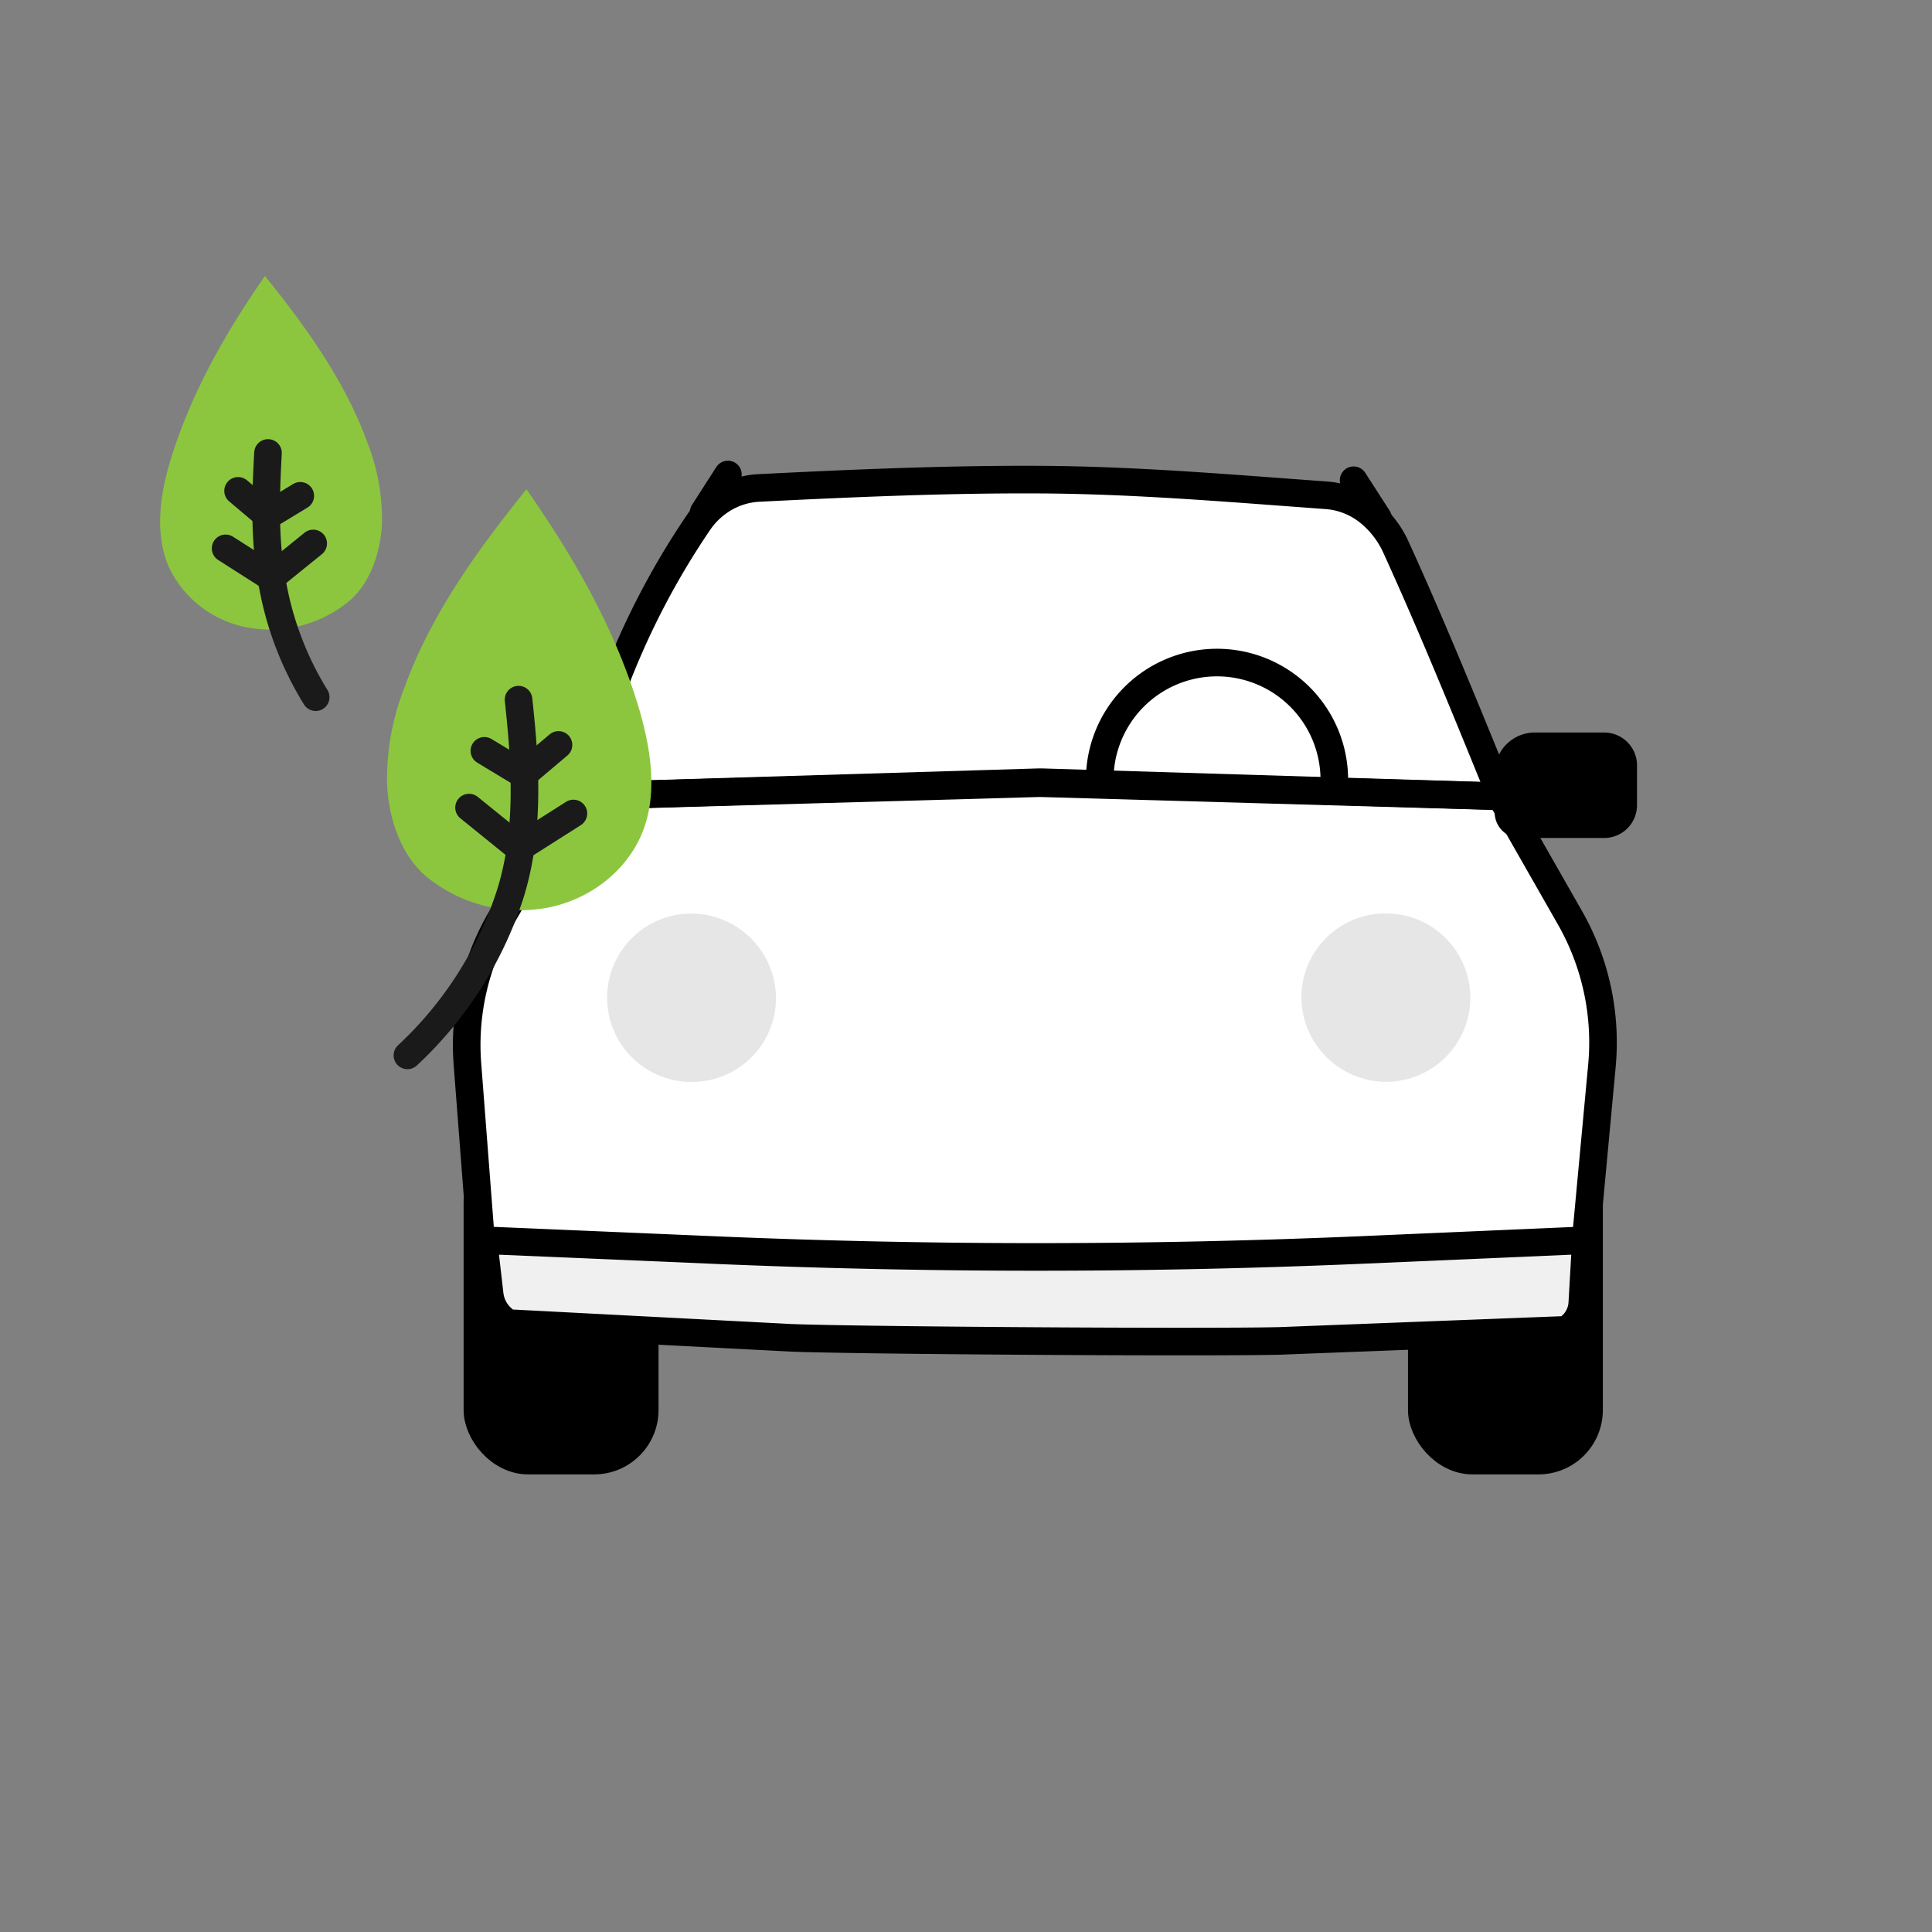 <?xml version="1.0" encoding="UTF-8"?>
<svg xmlns="http://www.w3.org/2000/svg" id="Layer_1" data-name="Layer 1" viewBox="0 0 350 350">
  <rect x="0" y="0" width="350" height="350" fill="#808080" stroke="none"/>
  <defs>
    <style>.cls-1,.cls-3{fill:#fff;}.cls-2,.cls-3,.cls-5,.cls-6,.cls-7{stroke:#000;}.cls-2,.cls-3,.cls-5,.cls-6,.cls-7,.cls-9{stroke-width:5px;}.cls-3,.cls-5,.cls-6,.cls-7,.cls-9{stroke-linecap:round;}.cls-3,.cls-5,.cls-9{stroke-linejoin:round;}.cls-4{fill:#e6e6e6;}.cls-5{fill:#f0f0f0;}.cls-6,.cls-9{fill:none;}.cls-8{fill:#8cc63f;}.cls-9{stroke:#1a1a1a;}</style>
  </defs>
  <path class="cls-1" d="M103.77,143.51l7.47-19.87A141.62,141.62,0,0,1,126.62,94a14.67,14.67,0,0,1,4-4,13.71,13.71,0,0,1,6.9-2.3c16.82-.84,34-1.6,51-1.51s33.7,1.5,50.55,2.74l1.47.11a13.79,13.79,0,0,1,7.86,3.24A17.47,17.47,0,0,1,253,98.38c6.76,14.85,12.9,30,19.07,45.13L189,141q-.41,0-.81,0Z"></path>
  <rect class="cls-2" x="86.49" y="208.71" width="30.31" height="55.9" rx="9.16" transform="translate(203.29 473.31) rotate(180)"></rect>
  <rect class="cls-2" x="257.58" y="208.71" width="30.3" height="55.9" rx="9.16" transform="translate(545.45 473.31) rotate(180)"></rect>
  <path class="cls-3" d="M87.18,225.26l-2.5-32.5a45.4,45.4,0,0,1,6-26.23l12.88-22.26,84.82-2.39,83.49,2.39,12.55,22A45.61,45.61,0,0,1,290.21,193l-3,32.24L247.18,227q-58.8,2.55-117.65.06Z"></path>
  <path class="cls-4" d="M125.34,196a15.25,15.25,0,1,1,.85-30.47,15.41,15.41,0,0,1,14.39,15.6A15.21,15.21,0,0,1,125.34,196"></path>
  <path class="cls-4" d="M251,165.48a15.25,15.25,0,1,1-.84,30.47,15.4,15.4,0,0,1-14.4-15.59A15.23,15.23,0,0,1,251,165.48"></path>
  <path class="cls-5" d="M88.58,224.72l41.13,1.75q58.85,2.5,117.73-.06l38.93-1.69a.85.85,0,0,1,.87,1L286.65,236a6,6,0,0,1-2.68,4.72,1.43,1.43,0,0,1-.42.2l-51.76,2c-13.11.32-75.38-.07-88.47-.56l-51.08-2.66a1.39,1.39,0,0,1-.42-.2,6.88,6.88,0,0,1-3.11-5l-1-8.69A.86.86,0,0,1,88.58,224.72Z"></path>
  <line class="cls-6" x1="131.87" y1="85.96" x2="127.47" y2="92.81"></line>
  <line class="cls-6" x1="245.22" y1="87" x2="249.63" y2="93.85"></line>
  <path class="cls-6" d="M241.72,141.74a21.25,21.25,0,1,0-42.49,0"></path>
  <path class="cls-6" d="M103.65,144.27l7.48-19.87A141.11,141.11,0,0,1,126.5,94.71a14.49,14.49,0,0,1,4-4,13.73,13.73,0,0,1,6.91-2.31c16.81-.84,34-1.6,51-1.51s33.69,1.51,50.54,2.74l1.47.11A13.79,13.79,0,0,1,248.27,93a17.47,17.47,0,0,1,4.62,6.13c6.77,14.85,12.9,30,19.07,45.13l-83.09-2.55h-.81Z"></path>
  <path class="cls-7" d="M278.06,135.2h12.55a3.45,3.45,0,0,1,3.45,3.45v7.21a3.45,3.45,0,0,1-3.45,3.45H275.39a2.11,2.11,0,0,1-2.11-2.11V140A4.78,4.78,0,0,1,278.06,135.2Z"></path>
  <path class="cls-8" d="M95.37,88.64h0c8.56,12.24,16.13,25.39,20.4,39.75,2.17,7.43,3.48,15.66.45,22.78-3,7-9.77,11.94-17.25,13.31a26.89,26.89,0,0,1-21.61-5.58c-4.85-4-7-10.9-7.24-17a45.29,45.29,0,0,1,3.08-17.15C78,111.4,86.48,99.66,95.37,88.64Z"></path>
  <line class="cls-9" x1="94.03" y1="153.63" x2="103.88" y2="147.37"></line>
  <line class="cls-9" x1="94.03" y1="153.63" x2="84.97" y2="146.3"></line>
  <path class="cls-9" d="M93.94,126.75c1.27,11.74,2.09,23.95-1.58,35.44a68.68,68.68,0,0,1-18.55,29"></path>
  <line class="cls-9" x1="94.84" y1="140.31" x2="101.18" y2="134.95"></line>
  <line class="cls-9" x1="94.84" y1="140.31" x2="87.75" y2="136.02"></line>
  <path class="cls-8" d="M48,50h0C40.82,60.32,34.54,71.36,30.88,83.39,29,89.63,28,96.53,30.51,102.54A19.66,19.66,0,0,0,45,113.7,22.47,22.47,0,0,0,63.12,109c4.07-3.36,5.86-9.16,6.08-14.25a38.13,38.13,0,0,0-2.58-14.41C62.58,69.16,55.5,59.3,48,50Z"></path>
  <line class="cls-9" x1="49.13" y1="104.61" x2="40.87" y2="99.34"></line>
  <line class="cls-9" x1="49.13" y1="104.61" x2="56.74" y2="98.45"></line>
  <path class="cls-9" d="M48.55,82.06c-.44,8-.69,16.36.9,24.24a58.51,58.51,0,0,0,7.74,20"></path>
  <line class="cls-9" x1="48.46" y1="93.42" x2="43.13" y2="88.92"></line>
  <line class="cls-9" x1="48.46" y1="93.42" x2="54.4" y2="89.82"></line>
</svg>
